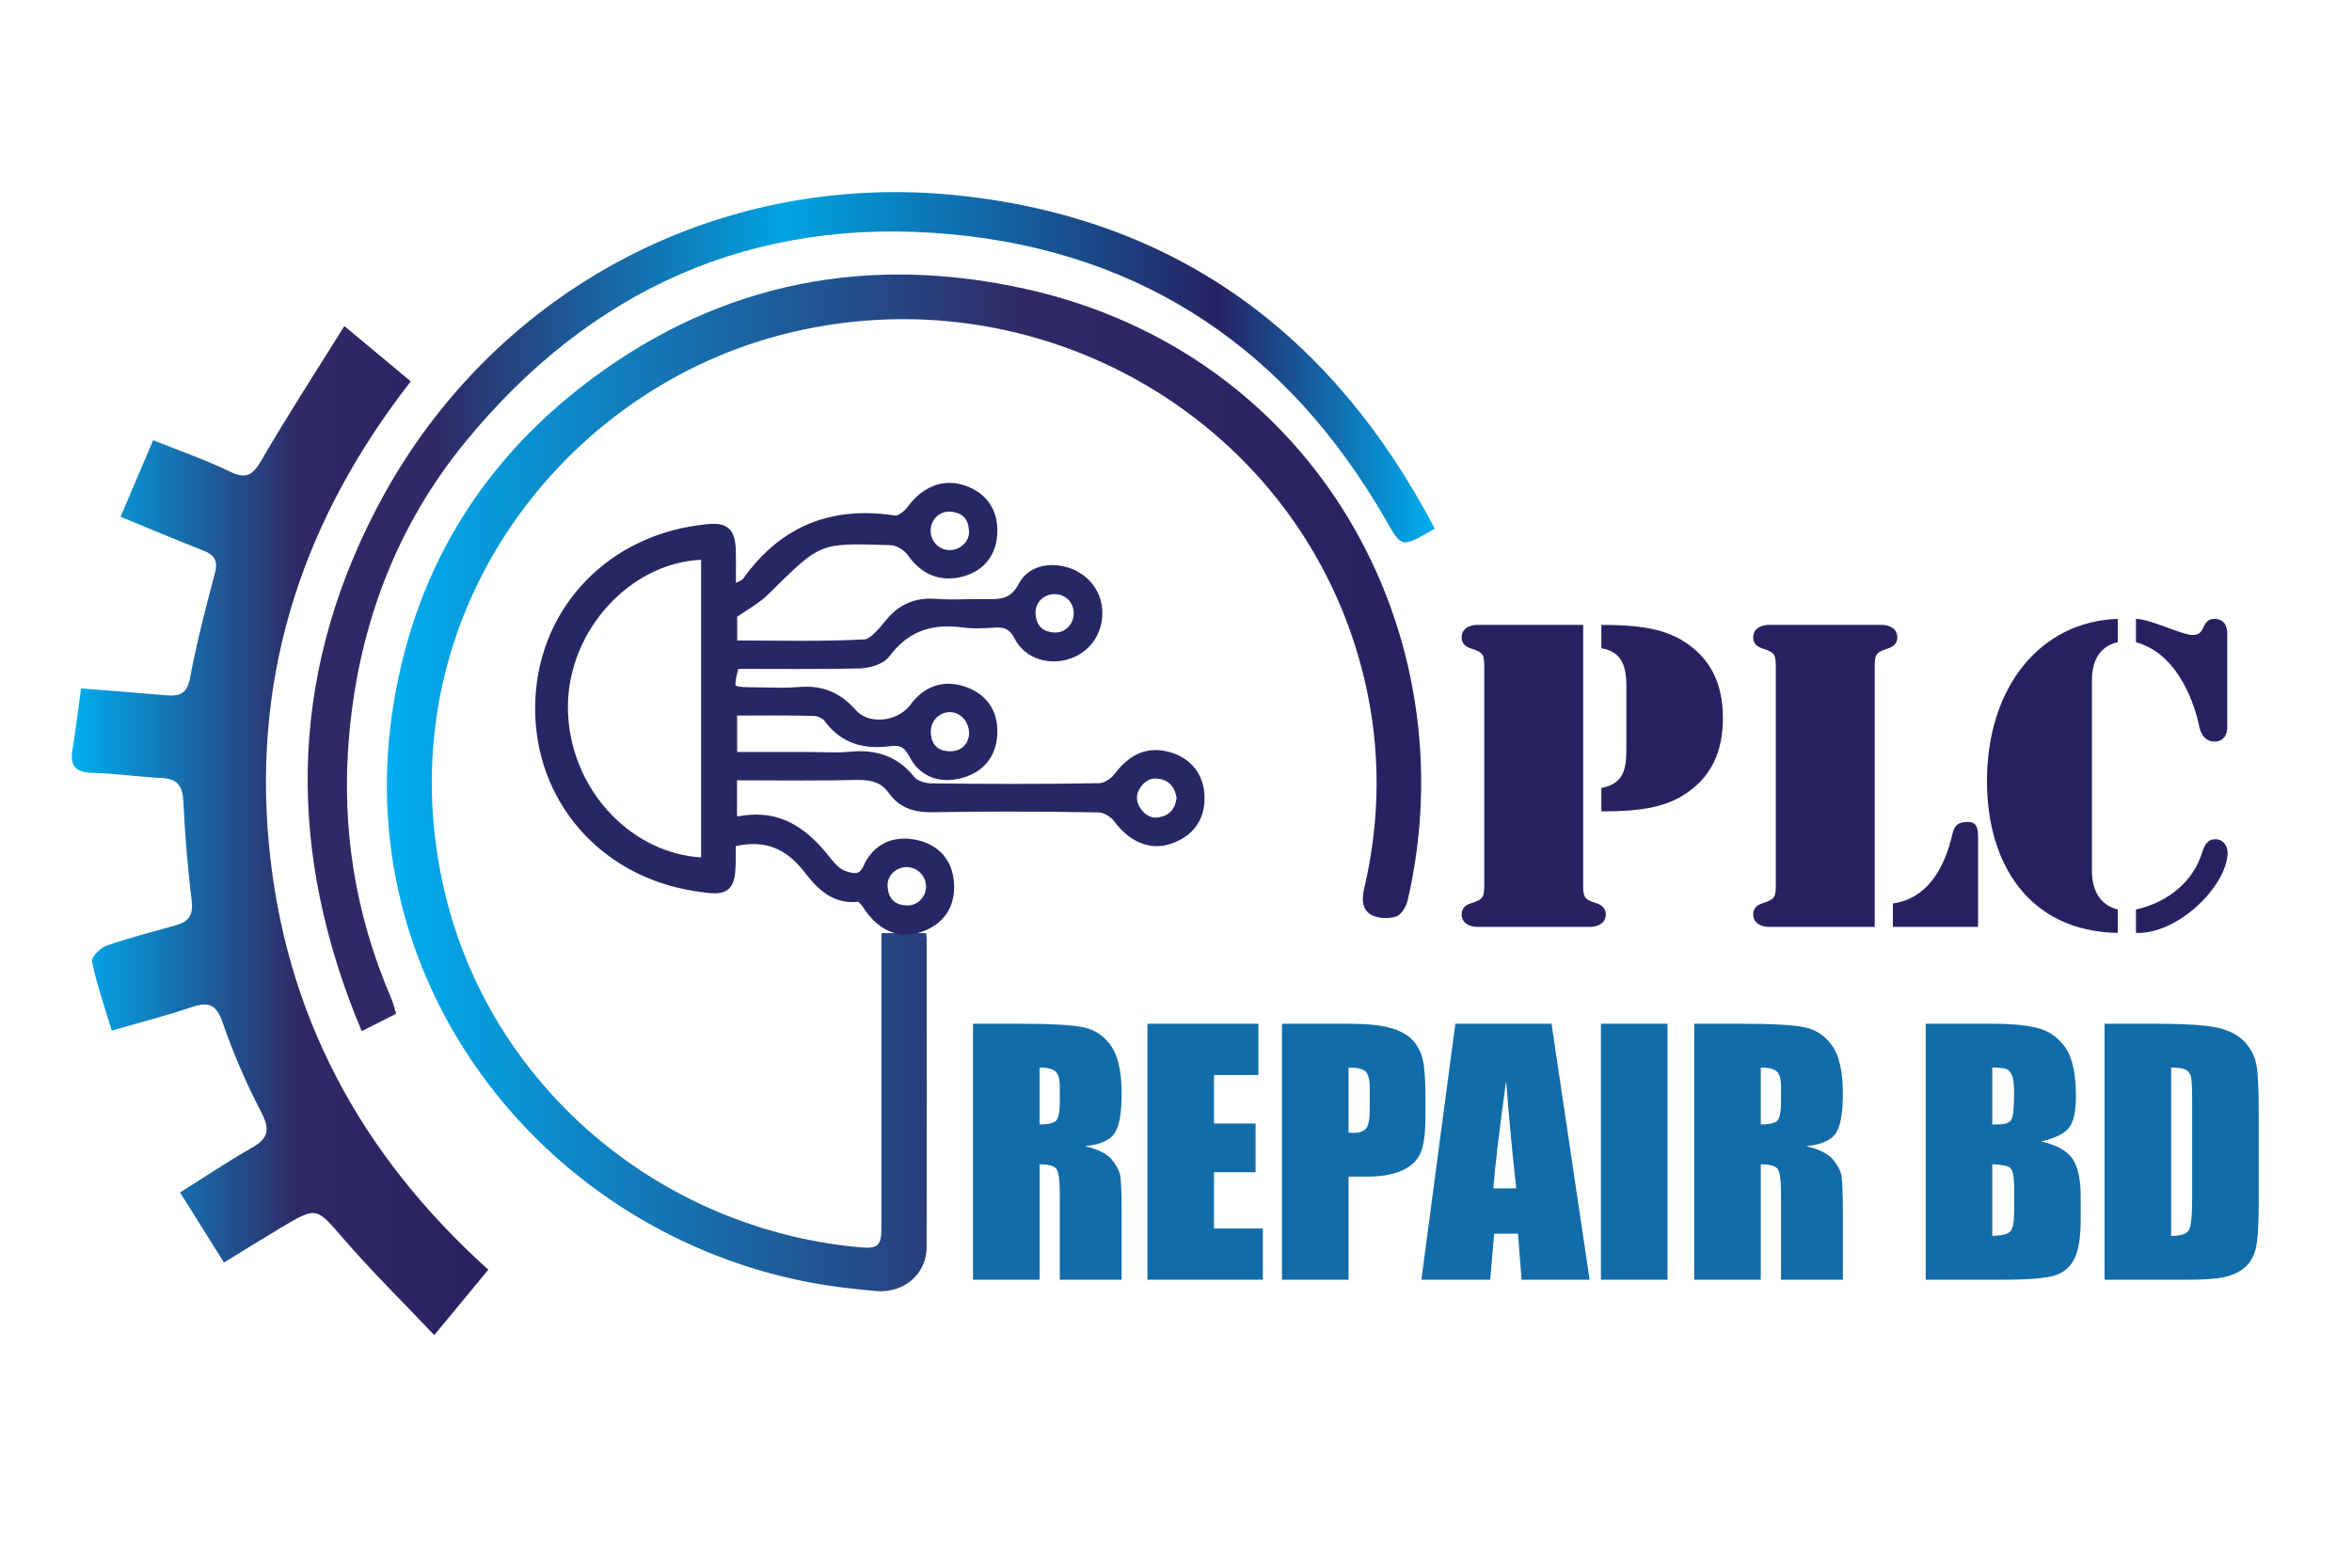 <?xml version="1.0" encoding="utf-8"?>
<!-- Generator: Adobe Illustrator 16.0.0, SVG Export Plug-In . SVG Version: 6.00 Build 0)  -->
<!DOCTYPE svg PUBLIC "-//W3C//DTD SVG 1.1//EN" "http://www.w3.org/Graphics/SVG/1.1/DTD/svg11.dtd">
<svg version="1.1" id="Layer_1" xmlns="http://www.w3.org/2000/svg" xmlns:xlink="http://www.w3.org/1999/xlink" x="0px" y="0px"
	 width="1500px" height="1000px" viewBox="0 0 1500 1000" enable-background="new 0 0 1500 1000" xml:space="preserve">
<g>
	<path fill-rule="evenodd" clip-rule="evenodd" fill="#2E3192" stroke="#000000" stroke-width="30" stroke-miterlimit="10" d="
		M950.602,818.771"/>
</g>
<g>
	<linearGradient id="SVGID_1_" gradientUnits="userSpaceOnUse" x1="45.81" y1="529.798" x2="311.419" y2="529.798">
		<stop  offset="0" style="stop-color:#00AEEF"/>
		<stop  offset="0.542" style="stop-color:#2F2A66"/>
		<stop  offset="1" style="stop-color:#262262"/>
	</linearGradient>
	<path fill-rule="evenodd" clip-rule="evenodd" fill="url(#SVGID_1_)" d="M76.874,329.642c7.305-17.162,13.677-32.121,20.794-48.83
		c17.075,6.87,33.423,12.44,48.826,19.965c10.865,5.307,14.911,2.06,20.504-7.604c16.327-28.204,34.153-55.547,52.622-85.208
		c15.898,13.257,28.621,23.869,42.336,35.314c-67.827,87.127-100.478,183.865-90.612,293.604
		c9.859,109.646,58.464,199.501,140.076,273.042c-11.129,13.473-21.512,26.03-34.467,41.704
		c-19.879-20.962-39.545-40.288-57.544-61.063c-17.812-20.554-17.104-21.244-40.244-7.433c-11.476,6.84-22.808,13.934-36.317,22.209
		c-9.294-14.827-18.093-28.856-28.028-44.701c15.984-10.021,30.65-19.876,45.952-28.604c10.435-5.95,11.557-11.625,5.889-22.507
		c-9.621-18.44-17.926-37.745-24.722-57.396c-3.958-11.459-8.835-13.351-19.489-9.765c-16.358,5.499-33.125,9.802-51.202,15.049
		c-4.706-15.688-9.561-29.675-12.63-44.054c-0.579-2.706,5.329-8.741,9.323-10.137c14.518-5.072,29.485-8.851,44.304-13.057
		c7.731-2.202,11.123-6.185,10.036-15.177c-2.552-21.193-4.354-42.519-5.356-63.842c-0.469-9.923-3.844-14.384-13.88-14.869
		c-14.869-0.736-29.683-2.952-44.551-3.347c-10.917-0.289-13.909-4.96-12.262-14.969c2.076-12.648,3.6-25.39,5.475-38.858
		c18.925,1.523,36.627,2.861,54.306,4.407c8.466,0.734,13.313-0.9,15.207-11.107c4.168-22.425,9.925-44.575,15.817-66.635
		c2.177-8.146-0.257-11.825-7.568-14.667C112.393,344.46,95.524,337.296,76.874,329.642z"/>
	<linearGradient id="SVGID_2_" gradientUnits="userSpaceOnUse" x1="196.205" y1="390.152" x2="915.051" y2="390.152">
		<stop  offset="0.113" style="stop-color:#2F2A66"/>
		<stop  offset="0.424" style="stop-color:#00A3E1"/>
		<stop  offset="0.808" style="stop-color:#262262"/>
		<stop  offset="1" style="stop-color:#00AEEF"/>
	</linearGradient>
	<path fill-rule="evenodd" clip-rule="evenodd" fill="url(#SVGID_2_)" d="M915.051,337.238
		c-21.631,12.549-21.031,12.203-31.205-5.513c-61.707-107.396-153.505-170.762-277.305-182.29
		c-126.372-11.764-230.226,35.198-309.94,132.692c-44.037,53.865-67.839,117.386-73.953,187.271
		c-5.102,58.169,3.792,113.829,26.844,167.364c1.163,2.695,1.8,5.616,3.145,9.888c-6.504,3.288-12.904,6.525-21.97,11.116
		c-47.491-113.233-47.085-223.59,8.631-331.791c71.271-138.419,216.576-218.055,372.949-201.202
		C750.531,139.681,850.225,213.419,915.051,337.238z"/>
	<g>
		<path fill="#262262" d="M946.586,427.446c0-9.528,0.258-11.074-8.756-13.906c-3.348-1.03-5.666-3.348-5.666-6.953
			c0-7.468,8.498-7.983,9.529-7.983h67.984v163.784c0,9.528-0.258,11.073,8.756,13.906c3.348,1.03,5.666,3.348,5.666,6.953
			c0,7.469-8.498,7.983-9.527,7.983h-72.879c-1.031,0-9.529-0.515-9.529-7.983c0-3.605,2.318-5.923,5.666-6.953
			c9.014-2.833,8.756-4.378,8.756-13.906V427.446z M1021.268,398.604c24.465,0,38.885,2.575,50.988,9.528
			c19.057,11.331,26.525,28.328,26.525,49.959s-7.469,38.628-26.525,49.959c-12.104,6.953-26.523,9.528-50.988,9.528v-14.937
			c15.193-2.833,15.965-13.391,15.965-26.01v-38.886c0-11.588-2.316-22.147-15.965-24.207V398.604z"/>
		<path fill="#262262" d="M1195.609,591.23h-67.986c-1.029,0-9.527-0.515-9.527-7.983c0-3.605,2.316-5.923,5.666-6.953
			c9.012-2.833,8.756-4.378,8.756-13.906V427.446c0-9.528,0.256-11.074-8.756-13.906c-3.35-1.03-5.666-3.348-5.666-6.953
			c0-7.468,8.498-7.983,9.527-7.983h72.879c1.031,0,9.529,0.515,9.529,7.983c0,3.605-2.318,5.923-5.666,6.953
			c-9.014,2.833-8.756,4.378-8.756,13.906V591.23z M1207.197,576.294c20.859-2.833,32.707-20.859,38.113-44.809
			c1.289-5.666,4.379-7.211,9.787-7.211c5.922,0,6.438,4.894,6.438,9.786v57.17h-54.338V576.294z"/>
		<path fill="#262262" d="M1350.637,595.094c-56.654-1.03-83.438-44.037-83.438-96.829c0-59.487,33.479-101.721,83.438-103.524
			v14.937c-12.361,2.575-16.482,13.133-16.482,23.949v122.066c0,10.815,4.121,21.374,16.482,24.465V595.094z M1362.225,394.741
			c9.529,0.257,29.357,10.301,36.053,10.301c3.863,0,5.408-1.545,6.953-4.893c1.547-3.348,3.348-5.408,6.953-5.408
			c8.242,0,8.242,7.983,8.242,9.271v59.745c0,1.288,0,9.271-8.242,9.271c-5.406,0-8.498-4.378-9.527-9.271
			c-4.379-20.859-16.482-47.642-40.432-54.08V394.741z M1412.957,535.348c4.893,0,7.727,4.121,7.727,8.756
			c-0.516,21.117-31.676,52.02-58.459,50.99v-14.937c19.83-4.378,36.568-17.512,42.234-36.568
			C1406.004,539.211,1407.549,535.348,1412.957,535.348z"/>
	</g>
	<g>
		<path fill="#126CA9" d="M620.538,653.038h30.052c20.034,0,33.598,0.773,40.691,2.319c7.092,1.548,12.874,5.496,17.346,11.85
			c4.47,6.354,6.706,16.488,6.706,30.405c0,12.707-1.58,21.245-4.74,25.615c-3.161,4.371-9.378,6.993-18.657,7.866
			c8.404,2.084,14.051,4.875,16.942,8.37c2.89,3.496,4.689,6.706,5.396,9.631c0.706,2.924,1.059,10.977,1.059,24.152v43.062h-39.431
			v-54.256c0-8.738-0.69-14.151-2.067-16.235c-1.379-2.084-4.992-3.127-10.841-3.127v73.618h-42.456V653.038z M662.994,680.973
			v36.305c4.773,0,8.118-0.655,10.034-1.967c1.917-1.311,2.875-5.562,2.875-12.757v-8.976c0-5.176-0.925-8.571-2.773-10.186
			C671.279,681.779,667.901,680.973,662.994,680.973z"/>
		<path fill="#126CA9" d="M731.771,653.038h70.794v32.675h-28.339v30.959h26.523v31.062h-26.523v35.901h31.162v32.674h-73.618
			V653.038z"/>
		<path fill="#126CA9" d="M817.591,653.038h42.76c11.563,0,20.454,0.908,26.674,2.723c6.218,1.815,10.891,4.438,14.018,7.866
			c3.126,3.429,5.243,7.581,6.353,12.455c1.109,4.875,1.664,12.421,1.664,22.64v14.22c0,10.422-1.076,18.018-3.227,22.791
			c-2.152,4.774-6.102,8.438-11.85,10.992c-5.748,2.556-13.262,3.832-22.539,3.832h-11.396v65.752h-42.457V653.038z
			 M860.048,680.973v41.549c1.21,0.067,2.251,0.101,3.126,0.101c3.898,0,6.605-0.958,8.118-2.874s2.269-5.899,2.269-11.95v-13.412
			c0-5.58-0.874-9.211-2.621-10.892C869.189,681.814,865.56,680.973,860.048,680.973z"/>
		<path fill="#126CA9" d="M989.51,653.038l24.278,163.271h-43.389l-2.278-29.347h-15.188l-2.553,29.347h-43.894l21.657-163.271
			H989.51z M967.008,758.02c-2.148-18.493-4.305-41.351-6.467-68.576c-4.325,31.265-7.042,54.123-8.147,68.576H967.008z"/>
		<path fill="#126CA9" d="M1063.455,653.038v163.271h-42.457V653.038H1063.455z"/>
		<path fill="#126CA9" d="M1080.498,653.038h30.053c20.033,0,33.598,0.773,40.691,2.319c7.093,1.548,12.874,5.496,17.346,11.85
			c4.471,6.354,6.706,16.488,6.706,30.405c0,12.707-1.58,21.245-4.739,25.615c-3.161,4.371-9.379,6.993-18.657,7.866
			c8.403,2.084,14.051,4.875,16.942,8.37c2.89,3.496,4.689,6.706,5.396,9.631c0.706,2.924,1.059,10.977,1.059,24.152v43.062h-39.431
			v-54.256c0-8.738-0.69-14.151-2.067-16.235c-1.379-2.084-4.992-3.127-10.841-3.127v73.618h-42.457V653.038z M1122.955,680.973
			v36.305c4.772,0,8.118-0.655,10.034-1.967c1.916-1.311,2.874-5.562,2.874-12.757v-8.976c0-5.176-0.925-8.571-2.773-10.186
			C1131.24,681.779,1127.861,680.973,1122.955,680.973z"/>
		<path fill="#126CA9" d="M1228.137,653.038h42.355c13.378,0,23.514,1.042,30.405,3.125c6.891,2.083,12.455,6.298,16.69,12.646
			c4.235,6.351,6.354,16.578,6.354,30.688c0,9.541-1.497,16.192-4.488,19.955c-2.992,3.763-8.892,6.651-17.698,8.666
			c9.815,2.221,16.471,5.903,19.968,11.049c3.495,5.146,5.244,13.035,5.244,23.663v15.135c0,11.033-1.261,19.207-3.782,24.52
			c-2.521,5.315-6.539,8.947-12.051,10.898c-5.514,1.95-16.809,2.926-33.885,2.926h-49.112V653.038z M1270.594,680.973v36.305
			c1.814-0.066,3.227-0.101,4.235-0.101c4.168,0,6.823-1.024,7.967-3.076c1.143-2.05,1.715-7.916,1.715-17.598
			c0-5.108-0.472-8.688-1.412-10.74c-0.942-2.05-2.168-3.344-3.681-3.883C1277.905,681.343,1274.963,681.04,1270.594,680.973z
			 M1270.594,742.69v45.684c5.982-0.201,9.798-1.143,11.445-2.823c1.647-1.68,2.472-5.814,2.472-12.404v-15.228
			c0-6.992-0.741-11.228-2.219-12.707C1280.813,743.733,1276.912,742.893,1270.594,742.69z"/>
		<path fill="#126CA9" d="M1342.194,653.038h31.767c20.505,0,34.372,0.942,41.6,2.824c7.227,1.883,12.723,4.976,16.488,9.277
			c3.765,4.304,6.117,9.094,7.06,14.371c0.94,5.278,1.411,15.648,1.411,31.11v57.181c0,14.657-0.689,24.455-2.067,29.396
			s-3.781,8.809-7.21,11.598c-3.429,2.79-7.664,4.739-12.707,5.849c-5.042,1.109-12.641,1.664-22.791,1.664h-53.55V653.038z
			 M1384.651,680.973v107.401c6.116,0,9.883-1.226,11.295-3.681c1.411-2.453,2.117-9.127,2.117-20.019v-63.432
			c0-7.396-0.236-12.135-0.706-14.22c-0.471-2.083-1.547-3.613-3.227-4.589C1392.449,681.461,1389.29,680.973,1384.651,680.973z"/>
	</g>
	<linearGradient id="SVGID_3_" gradientUnits="userSpaceOnUse" x1="246.728" y1="499.385" x2="906.36" y2="499.385">
		<stop  offset="0" style="stop-color:#00AEEF"/>
		<stop  offset="0.616" style="stop-color:#2F2A66"/>
		<stop  offset="1" style="stop-color:#262262"/>
	</linearGradient>
	<path fill-rule="evenodd" clip-rule="evenodd" fill="url(#SVGID_3_)" d="M590.66,595.183c-9.529,0-18.509,0-28.516,0
		c0,3.403,0,6.475,0,9.545c0,59.398,0.011,118.8,0,178.202c0,11.896-2.142,13.781-14.27,12.663
		C419.658,783.728,311.826,691.922,283.21,567.27c-38.565-167.943,70.286-315.601,214.207-353.464
		c165.164-43.451,334.175,55.822,372.81,219.804c10.436,44.265,10.195,88.92-0.25,133.344c-1.57,6.658-1.48,13.606,4.957,16.844
		c4.32,2.174,10.934,2.373,15.539,0.771c3.33-1.166,6.412-6.45,7.32-10.414c39.17-169.871-58.377-348.579-243.406-389.781
		c-100.65-22.417-193.894-4.438-276.635,57.015c-72.412,53.786-115.172,125.91-127.805,214.56
		c-25.132,176.374,100.062,330.622,266.736,362.13c13.89,2.62,28.023,4.23,42.125,5.457c17.7,1.533,32.124-11.01,32.159-27.783
		c0.138-65.47,0.051-130.95,0.034-196.426C591.001,598.287,590.843,597.237,590.66,595.183z"/>
	<g>
		<path fill-rule="evenodd" clip-rule="evenodd" fill="#272765" d="M464.256,535.816c0,3.472,0.024,7.07-0.013,10.674
			c-0.175,19.39-0.987,20.053-20.747,16.941c-57.897-9.123-97.691-55.201-97.206-112.563c0.49-57.066,41.487-102.804,99.36-110.831
			c17.21-2.386,18.723-1.007,18.694,16.937c-0.012,6.377,0,12.75,0,22.696c6.203-3.34,11.391-4.418,13.632-7.59
			c22.897-32.422,53.717-44.381,92.608-38.227c3.67,0.584,9.534-3.763,12.17-7.41c7.876-10.904,18.919-16.138,30.981-12.026
			c11.053,3.772,17.285,11.779,17.325,23.855c0.047,12.657-6.292,21.392-18.138,24.599c-12.183,3.298-22.146-0.715-29.877-11.671
			c-2.989-4.24-9.503-8.263-14.546-8.435c-47.695-1.631-47.589-1.255-82.095,32.802c-5.475,5.398-12.627,9.1-21.274,15.182
			c0,4.716,0,12.826,0,22.768c28.985,0,57.84,0.852,86.566-0.678c6.137-0.318,12.679-8.558,17.49-14.422
			c7.479-9.083,16.299-12.31,27.709-11.43c9.155,0.704,18.395,0.187,27.603,0.145c11.528-0.058,22.138,1.88,29.688-12.504
			c6.745-12.847,27.136-11.505,37.333-0.502c9.701,10.458,8.414,27.979-2.705,36.911c-11.724,9.436-30.237,7.431-37.224-5.853
			c-4.565-8.695-10.027-10.418-18.398-9.814c-5.955,0.439-12.057,0.788-17.925-0.034c-21.139-2.974-38.493,2.238-51.857,20.083
			c-2.85,3.811-10.16,5.846-15.478,5.964c-27.058,0.581-54.141,0.274-80.847,0.274c-5.807,19.928-4.494,21.737,14.513,21.746
			c9.205,0,18.464,0.7,27.595-0.156c13.31-1.244,23.495,2.433,32.65,12.823c10.915,12.372,33.019,9.651,42.777-3.583
			c7.327-9.922,17.301-13.792,29.148-9.799c11.741,3.967,17.773,12.714,17.263,25.268c-0.487,11.915-6.682,19.828-18.108,23.246
			c-12.112,3.631-22.776,0.066-28.407-10.746c-4.216-8.099-9.101-10.548-17.213-9.475c-14.995,1.995-27.882-1.041-37.438-14.138
			c-2.073-2.835-6.855-5.056-10.454-5.166c-17.824-0.526-35.668-0.238-54.309-0.238c0,11.138,0,21.06,0,33.243
			c17.313,0,34.575,0.008,51.833,0c8.285-0.002,16.637,0.651,24.84-0.169c15.139-1.514,27.64,1.767,37.567,14.426
			c2.78,3.55,9.394,5.677,14.285,5.731c35.891,0.472,71.796,0.526,107.676-0.112c4.596-0.081,10.487-3.854,13.403-7.714
			c7.684-10.187,16.651-15.848,29.496-12.39c12.088,3.254,18.748,11.714,18.996,24.068c0.254,12.363-6.203,20.957-17.991,24.936
			c-11.547,3.915-22.483-1.497-30.667-12.646c-2.864-3.894-8.958-7.517-13.652-7.606c-35.418-0.638-70.869-0.741-106.292-0.119
			c-10.13,0.177-17.985-2.109-23.812-10.309c-6.285-8.839-14.854-10.526-25.25-10.282c-26.573,0.632-53.174,0.214-80.505,0.214
			c0,11.171,0,21.082,0,31.527c2.387,0.555,4.702,1.851,6.672,1.452c23.34-4.738,39.406,6.297,53.003,23.562
			c3.353,4.265,7.419,9.11,12.183,10.824c6.47,2.325,13.927,4.18,18.361-5.659c5.692-12.642,16.978-16.792,29.957-13.344
			c11.914,3.175,18.21,11.911,18.305,24.504c0.086,12.092-6.248,20.155-17.176,24.028c-12.497,4.43-23.403-0.793-31.481-13.292
			c-1.701-2.642-5.137-6.453-7.271-6.166c-14.854,2.073-23.262-7.586-30.759-17.163
			C503.513,535.965,487.254,529.405,464.256,535.816z M452.133,552.101c0-66.706,0-133.409,0-200.086
			c-49.547-1.055-94.257,45.45-94.943,97.765C356.479,504.616,399.865,551.942,452.133,552.101z M623.079,468.873
			c0.267-11.024-7.42-19.244-16.848-19.602c-9.333-0.354-17.555,7.478-17.599,17.09c-0.049,11.071,6.386,17.553,16.665,17.843
			C615.602,484.499,621.942,477.995,623.079,468.873z M755.436,508.918c-1.596-10.675-7.689-16.742-18.116-17.316
			c-9.072-0.498-17.481,8.725-17.22,17.778c0.249,9.028,9.132,17.975,17.935,17.134
			C748.459,525.502,754.217,519.182,755.436,508.918z M595.577,565.13c-0.183-9.594-8.344-17.336-17.943-17.023
			c-9.696,0.313-17.478,8.551-16.539,18.217c0.979,10.079,6.819,15.884,17.101,16.239
			C587.91,582.904,595.765,574.772,595.577,565.13z M605.38,355.909c9.547,0.215,18.094-7.779,17.644-17.26
			c-0.475-10.047-5.963-16.271-16.196-17.212c-9.816-0.907-17.938,6.638-18.299,16.402
			C588.175,347.631,595.703,355.697,605.38,355.909z M689.785,391.126c-0.064-9.882-7.75-17.349-17.643-17.117
			c-9.799,0.236-17.437,8.161-16.67,18.015c0.794,10.16,6.708,15.917,16.887,16.433C682.004,408.955,689.839,400.86,689.785,391.126
			z"/>
		<path fill="#272765" d="M577.757,596.159c-10.487,0-19.859-5.924-27.103-17.133c-1.092-1.696-2.531-3.196-3.344-3.807
			c-1.242,0.14-2.485,0.21-3.696,0.21c-15.569,0-24.692-11.653-30.728-19.364c-9.427-12.053-19.717-17.665-32.386-17.665
			c-3.508,0-7.275,0.442-11.238,1.316c0.004,2.252,0.005,4.538-0.019,6.825c-0.117,13.01-0.21,23.29-13.56,23.29
			c-3.413,0-7.706-0.633-12.964-1.461c-60.225-9.49-101.933-57.826-101.428-117.545c0.513-59.752,43.145-107.346,103.673-115.741
			c3.524-0.488,7.196-0.94,10.188-0.94c2.858,0,7.009,0.351,10.04,3.386c3.888,3.894,4.169,10.23,4.154,19.452
			c-0.008,4.045-0.006,8.087-0.003,13.042l0,1.79c2.12-0.933,3.983-1.815,4.551-2.619c19.634-27.801,45.799-41.898,77.768-41.898
			c6.29,0,12.919,0.545,19.706,1.619c1.244-0.008,5.26-2.529,7.337-5.401c7.217-9.992,16.765-15.495,26.883-15.495
			c3.235,0,6.52,0.561,9.763,1.667c13.311,4.542,20.666,14.689,20.711,28.571c0.056,14.939-7.901,25.671-21.831,29.442
			c-3.17,0.858-6.284,1.294-9.254,1.294c-10.28,0-19.033-5.015-26.014-14.908c-2.213-3.139-7.379-6.209-10.632-6.32
			c-8.551-0.292-15.037-0.5-20.642-0.5c-25.492,0-29.053,3.515-56.767,30.873l-1.004,0.991c-3.998,3.941-8.564,6.903-13.853,10.333
			c-1.917,1.243-3.882,2.518-5.933,3.912v15.154c6.023,0.018,12.063,0.065,17.946,0.111c7.467,0.058,15.189,0.118,22.76,0.118
			c16.291,0,28.811-0.28,40.594-0.908c3.728-0.193,10.015-7.869,13.392-11.992l0.498-0.608c7.425-9.018,16.605-13.398,28.07-13.398
			c1.254,0,2.563,0.052,3.89,0.154c3.125,0.24,6.492,0.352,10.594,0.352c2.91,0,5.897-0.057,8.786-0.111
			c2.606-0.05,5.212-0.099,7.816-0.111l0.56-0.001c1.108,0,2.207,0.016,3.295,0.031c1.021,0.015,2.033,0.029,3.033,0.029
			c7.732,0,13.578-0.709,18.395-9.886c3.962-7.546,11.769-11.874,21.419-11.874c9.058,0,18.033,3.849,24.008,10.297
			c5.562,5.996,8.396,14.302,7.774,22.788c-0.622,8.488-4.637,16.295-11.016,21.419c-5.567,4.48-12.624,6.95-19.866,6.95
			c-10.867,0-20.181-5.373-24.914-14.374c-3.219-6.129-6.286-7.25-11.169-7.25c-0.75,0-1.549,0.031-2.444,0.096
			c-3.117,0.23-6.758,0.476-10.422,0.476c-3.137,0-5.936-0.179-8.556-0.546c-3.478-0.489-6.829-0.737-9.965-0.737
			c-15.738,0-27.557,5.995-37.197,18.865c-4.524,6.049-14.304,7.854-19.369,7.965c-11.486,0.247-23.695,0.356-39.591,0.356
			c-6.95,0-13.887-0.02-20.807-0.041c-5.606-0.016-11.201-0.033-16.78-0.038c-1.082,3.976-2.346,9.29-1.67,10.565
			c1.268,1.174,9.651,1.178,12.406,1.179c2.912,0,5.851,0.069,8.693,0.136c2.784,0.065,5.663,0.133,8.458,0.133
			c3.866,0,7.035-0.128,9.974-0.404c1.805-0.169,3.576-0.254,5.264-0.254c12.695,0,22.738,4.687,31.605,14.75
			c3.561,4.037,8.927,6.261,15.107,6.261c7.948,0,15.571-3.642,19.894-9.505c6.466-8.756,14.857-13.383,24.267-13.383
			c3.398,0,6.932,0.61,10.502,1.813c13.926,4.706,21.263,15.434,20.663,30.209c-0.57,13.939-8.267,23.824-21.672,27.833
			c-3.503,1.05-6.955,1.583-10.258,1.583c-10.513,0-19.042-5.26-24.016-14.81c-3.058-5.874-5.771-7.022-9.425-7.022
			c-0.812,0-1.72,0.065-2.698,0.195c-3.001,0.399-5.901,0.602-8.616,0.602c-14.329,0-25.293-5.478-33.518-16.75
			c-1.078-1.475-4.395-3.049-6.567-3.116c-7.364-0.217-15.219-0.314-25.463-0.314c-4.664,0-9.354,0.019-14.083,0.039
			c-3.184,0.013-6.386,0.026-9.61,0.034v23.25l29.572,0.003l17.259-0.003c2.637,0,5.254,0.063,7.785,0.124
			c2.472,0.06,5.028,0.121,7.506,0.121c3.524,0,6.402-0.124,9.055-0.389c2.436-0.244,4.798-0.367,7.023-0.367
			c14.731,0,26.172,5.457,34.976,16.683c1.531,1.955,6.49,3.773,10.406,3.817c18.447,0.242,35.579,0.36,52.385,0.36
			c18.997,0,37.55-0.159,55.146-0.472c2.745-0.049,7.274-2.779,9.502-5.729c7.813-10.357,16.396-15.393,26.235-15.393
			c2.743,0,5.619,0.4,8.55,1.189c14.132,3.804,22.404,14.3,22.695,28.796c0.297,14.443-7.301,25.018-21.392,29.773
			c-2.992,1.015-6.048,1.53-9.078,1.53c-9.999,0.001-19.665-5.665-27.218-15.955c-2.062-2.803-6.786-5.51-9.717-5.566
			c-19.705-0.354-39.125-0.534-57.714-0.534c-16.403,0-32.686,0.14-48.395,0.415c-13.055,0.247-21.685-3.56-27.975-12.411
			c-4.196-5.901-9.626-8.201-19.369-8.201c-0.557,0-1.119,0.007-1.688,0.021c-10.065,0.239-21.03,0.351-34.506,0.351
			c-7.576,0-15.178-0.034-22.822-0.067c-6.068-0.027-12.164-0.054-18.294-0.064v22.838c0.336,0.102,0.642,0.184,0.83,0.206
			c3.875-0.777,7.698-1.172,11.363-1.172c17.387,0,32.134,8.443,46.412,26.57c2.16,2.748,6.177,7.856,9.947,9.213
			c2.138,0.769,4.594,1.555,6.589,1.555c1.21,0,3.464,0,5.521-4.563c5.068-11.254,14.335-17.452,26.094-17.452
			c3.116,0,6.381,0.447,9.705,1.331c13.884,3.699,21.909,14.378,22.021,29.298c0.098,13.838-7.184,24.058-20.506,28.779
			C584.557,595.539,581.109,596.159,577.757,596.159z M578.195,553.098c-0.132,0-0.265,0.002-0.398,0.006
			c-3.428,0.111-6.679,1.639-8.921,4.19c-2.11,2.401-3.105,5.437-2.803,8.546c0.752,7.735,4.659,11.462,12.297,11.726
			c0.142,0.005,0.28,0.008,0.417,0.008c3.113,0,6.055-1.252,8.284-3.524c2.293-2.338,3.572-5.554,3.508-8.821
			C590.45,558.538,584.895,553.098,578.195,553.098z M550.936,565.826c2.263,0.988,4.258,2.869,5.744,4.597
			c-0.251-1.154-0.438-2.36-0.561-3.616c-0.153-1.578-0.132-3.145,0.058-4.679C554.519,563.929,552.719,565.095,550.936,565.826z
			 M455.152,344.145c-2.385,0-5.646,0.407-8.814,0.846c-55.493,7.696-94.577,51.252-95.046,105.921
			c-0.462,54.642,37.774,98.881,92.984,107.581c4.654,0.733,8.725,1.34,11.408,1.34c1.895,0,2.369-0.308,2.374-0.311
			c1.079-1.147,1.148-8.907,1.186-13.076c0.027-2.573,0.021-5.138,0.017-7.654l-0.004-6.771l3.657-1.02
			c1.308-0.364,2.603-0.691,3.885-0.979c-0.363-0.115-0.716-0.233-1.059-0.35c-0.667-0.225-1.297-0.438-1.841-0.563l-3.868-0.898
			V487.71h0.072v-41.27h5c0.055,0,0.11,0,0.165,0c-1.646-0.755-3.008-1.799-4.088-3.239c-3.747-4.997-2.082-12,1.106-22.941
			l0.507-1.74h-2.661v-30.364l2.123-1.493c0.397-0.279,0.789-0.553,1.178-0.821l-4.087,2.201l-0.003-18.012
			c-0.003-4.964-0.005-9.014,0.003-13.065c0.005-3.04,0.018-11.118-1.23-12.368C458.11,344.592,457.635,344.145,455.152,344.145z
			 M736.614,496.583c-2.617,0-5.41,1.33-7.662,3.647c-2.502,2.576-3.944,5.942-3.855,9.006c0.172,6.242,6.677,12.871,12.461,12.3
			c7.614-0.738,11.706-4.73,12.825-12.543c-1.389-8.03-5.642-11.975-13.339-12.398C736.901,496.586,736.757,496.583,736.614,496.583
			z M705.459,508.926c3.743,1.073,7.582,3.269,10.54,6.048c-0.534-1.766-0.846-3.597-0.897-5.456
			c-0.065-2.267,0.268-4.555,0.963-6.773C713.207,505.41,709.372,507.821,705.459,508.926z M605.621,454.26
			c-6.468,0-11.959,5.553-11.989,12.125c-0.036,8.169,4.046,12.603,11.806,12.822c7.122,0.188,11.682-3.717,12.647-10.703
			c0.081-7.869-5.06-13.97-12.043-14.235C605.901,454.263,605.76,454.26,605.621,454.26z M574.841,466.137
			c3.506,0.699,6.523,2.336,9.147,4.976c-0.243-1.518-0.364-3.111-0.357-4.774c0.01-2.238,0.371-4.411,1.028-6.465
			C581.821,462.473,578.479,464.594,574.841,466.137z M672.589,379.004l-0.33,0.004c-3.504,0.084-6.669,1.497-8.91,3.978
			c-2.117,2.344-3.144,5.416-2.893,8.651c0.6,7.678,4.463,11.437,12.156,11.827c0.2,0.01,0.396,0.016,0.589,0.016h0
			c2.969,0,5.795-1.197,7.956-3.371c2.324-2.336,3.646-5.6,3.627-8.955C684.74,384.229,679.497,379.004,672.589,379.004z
			 M642.399,391.007c3.292,0.844,6.099,2.417,8.537,4.793c-0.207-1.085-0.357-2.214-0.449-3.387
			c-0.147-1.897-0.055-3.768,0.266-5.578C648.086,388.936,645.262,390.224,642.399,391.007z M502.196,353.495
			c-4.454,3.44-8.676,7.434-12.681,11.991C494.302,360.789,498.423,356.826,502.196,353.495z M605.231,326.362
			c-6.323,0-11.464,5.122-11.706,11.661c-0.124,3.421,1.074,6.649,3.372,9.084c2.246,2.38,5.297,3.73,8.592,3.802l0.267,0.003
			c0,0,0,0,0.001,0c3.373,0,6.69-1.449,9.1-3.977c2.184-2.289,3.31-5.148,3.172-8.05c-0.369-7.811-4.074-11.773-11.66-12.471
			C605.989,326.38,605.606,326.362,605.231,326.362z M573.577,338.664c4.104,1.303,8.086,3.867,10.978,6.679
			c-0.767-2.442-1.119-5.033-1.023-7.685c0.07-1.913,0.374-3.759,0.883-5.511C581.664,334.914,577.667,337.819,573.577,338.664z
			 M551.907,337.298c1.09,0.016,2.215,0.038,3.381,0.064C554.149,337.322,553.022,337.301,551.907,337.298z M457.133,557.116
			l-5.015-0.016c-25.431-0.077-49.823-10.674-68.683-29.837c-20.229-20.556-31.617-48.821-31.245-77.549
			c0.725-55.339,47.708-103.783,100.049-102.699l4.894,0.104V557.116z M447.133,357.072c-45.004,2.021-84.311,44.504-84.943,92.773
			c-0.338,26.077,10.003,51.738,28.373,70.404c15.722,15.975,35.645,25.335,56.57,26.683V357.072z"/>
	</g>
</g>
<g>
	<path fill-rule="evenodd" clip-rule="evenodd" fill="#2E3192" stroke="#000000" stroke-width="30" stroke-miterlimit="10" d="
		M1438.191,823.797"/>
</g>
</svg>

